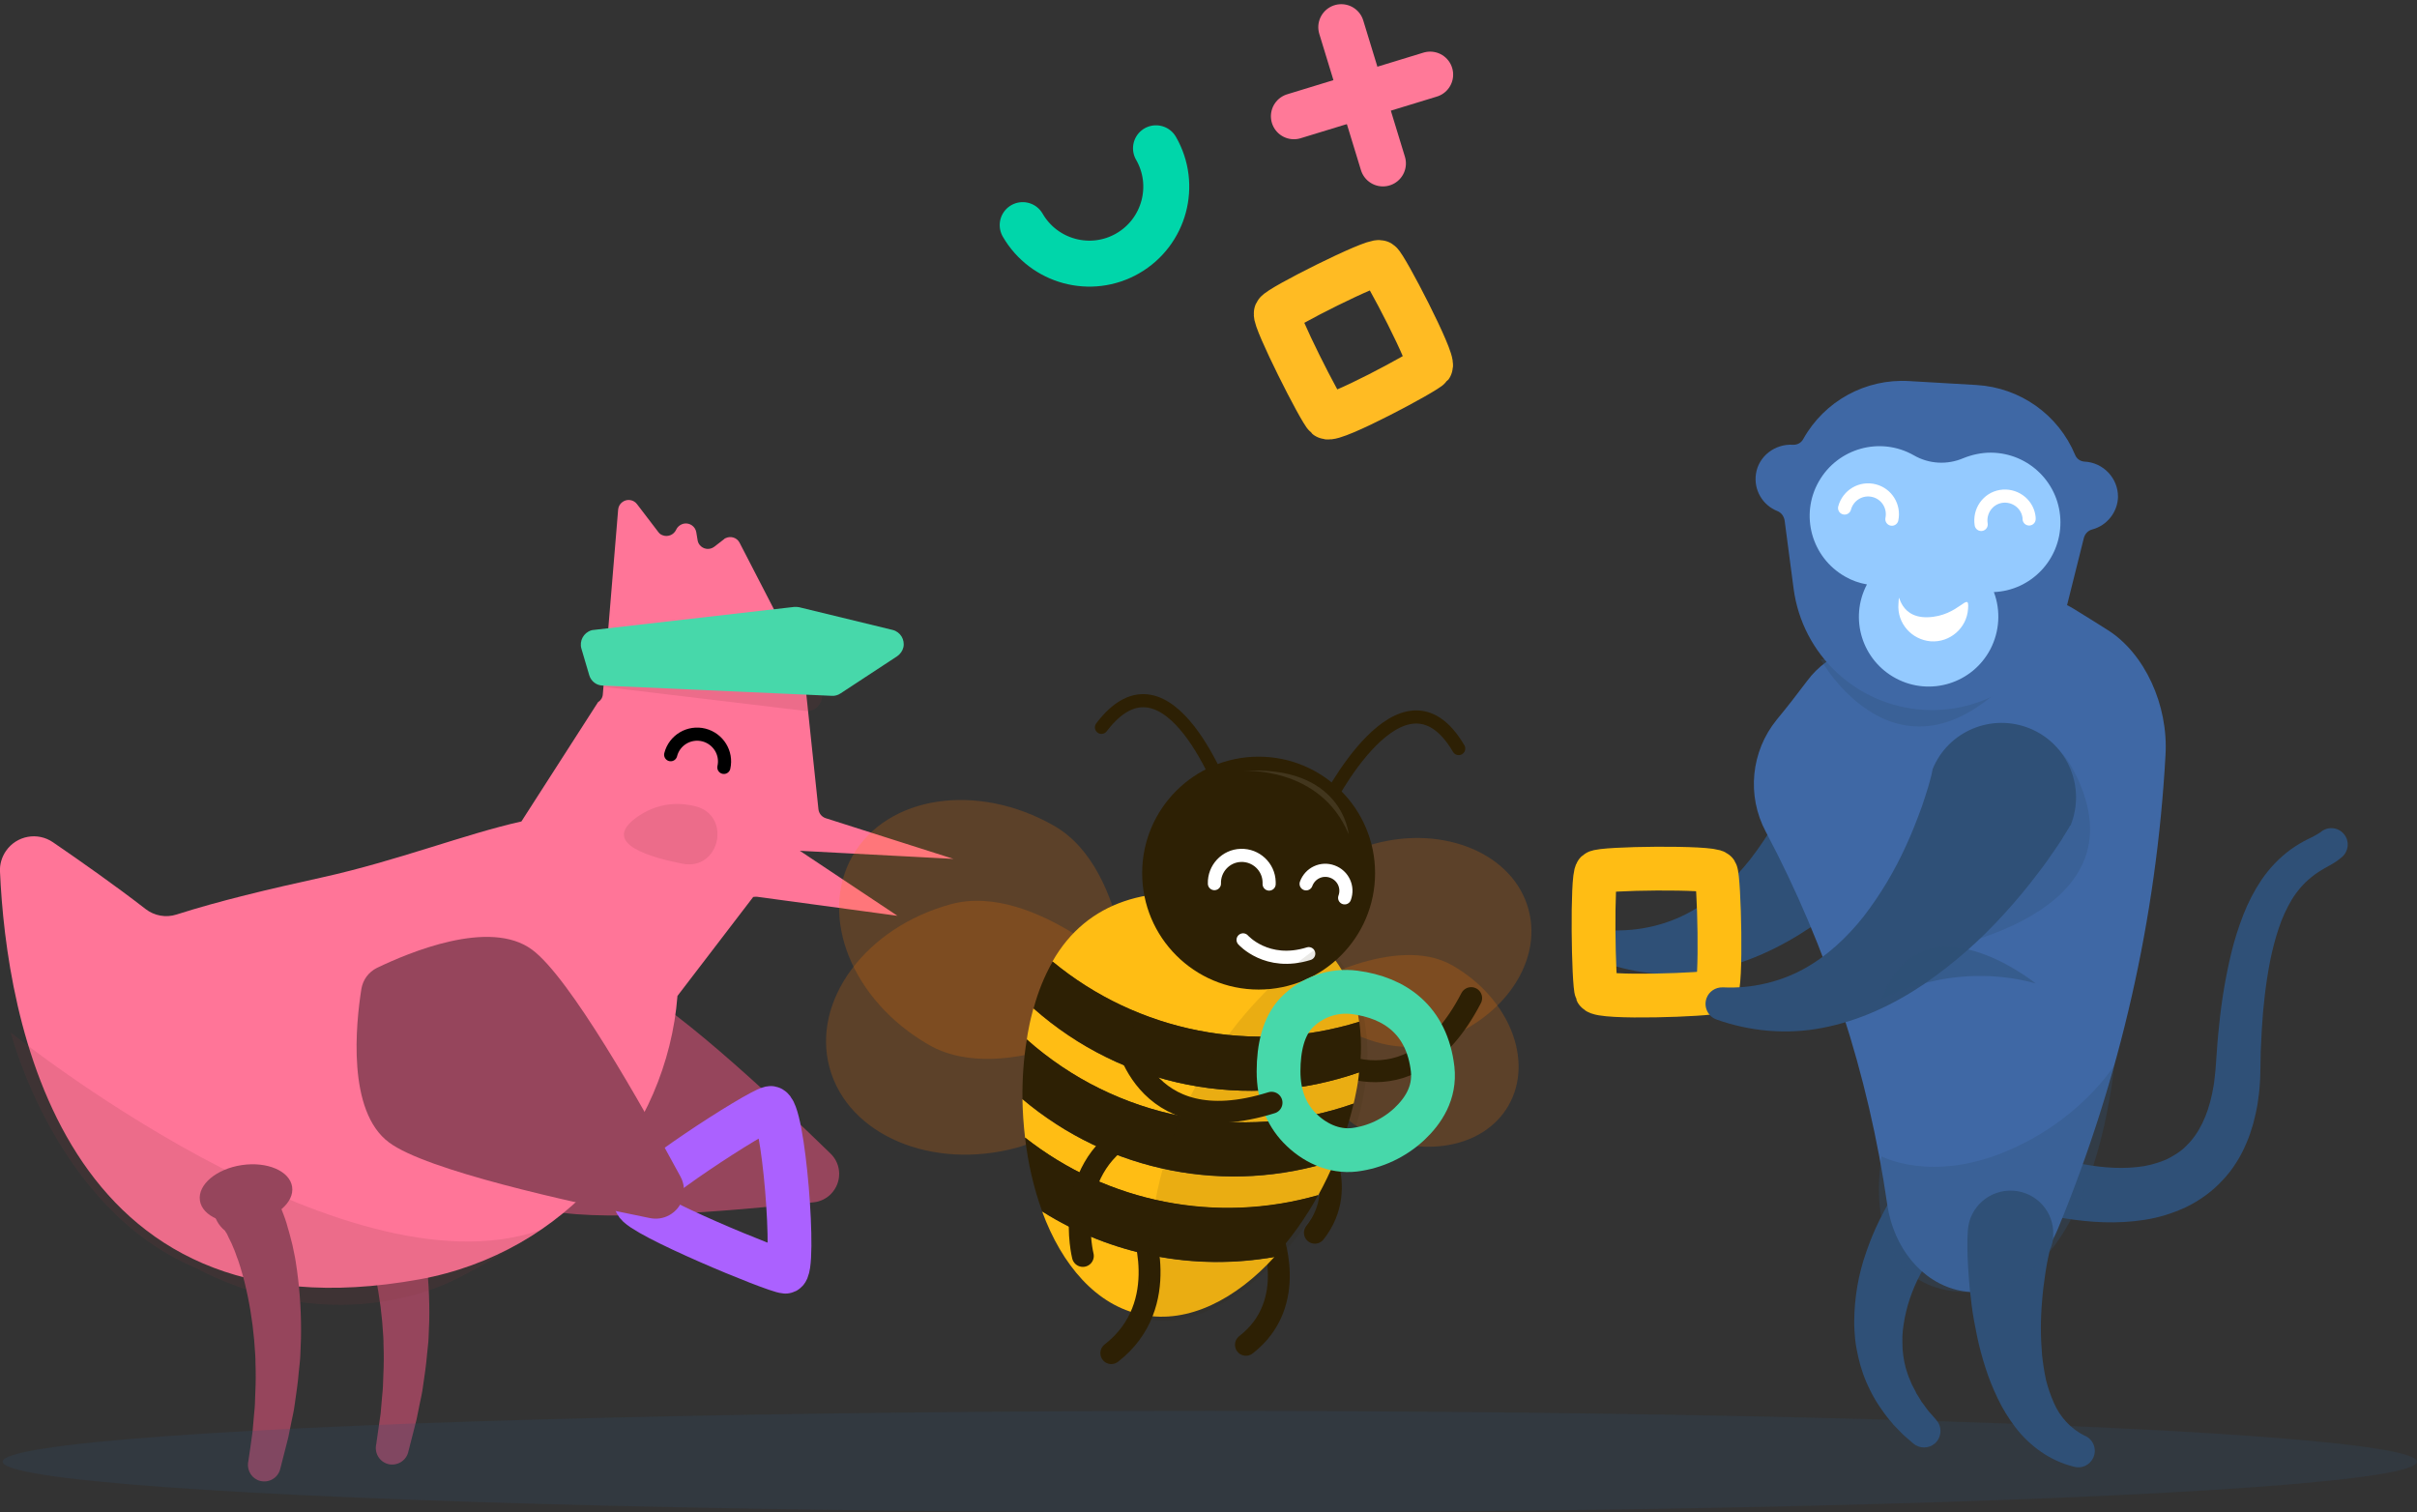 <?xml version="1.0" encoding="utf-8"?>
<!-- Generator: Adobe Illustrator 22.1.0, SVG Export Plug-In . SVG Version: 6.00 Build 0)  -->
<svg version="1.1" id="Layer_1" xmlns="http://www.w3.org/2000/svg" xmlns:xlink="http://www.w3.org/1999/xlink" x="0px" y="0px"
	 viewBox="0 0 1104.2 691" style="enable-background:new 0 0 1104.2 691;" xml:space="preserve">
<rect x="0" y="0" width="1104.2" height="691" fill="#333333" stroke="none"/>
<style type="text/css">
	.st0{fill:#96455C;}
	.st1{fill:none;stroke:#AB61FF;stroke-width:20;stroke-miterlimit:10;}
	.st2{fill:#FF7598;}
	.st3{fill:none;stroke:#000000;stroke-width:6;stroke-linecap:round;stroke-miterlimit:10;}
	.st4{opacity:0.15;fill:#833741;enable-background:new    ;}
	.st5{fill:#47D8AA;}
	.st6{fill:none;stroke:#2D2004;stroke-width:10;stroke-linecap:round;stroke-miterlimit:10;}
	.st7{opacity:0.2;}
	.st8{fill:#FF7700;}
	.st9{opacity:0.2;fill:#2F5077;enable-background:new    ;}
	.st10{fill:#FFBD14;}
	.st11{fill:#2D2004;}
	.st12{fill:none;stroke:#FFFFFF;stroke-width:6;stroke-linecap:round;stroke-miterlimit:10;}
	.st13{fill:none;stroke:#2D2004;stroke-width:6;stroke-linecap:round;stroke-miterlimit:10;}
	.st14{opacity:0.1;fill:#2D2004;enable-background:new    ;}
	.st15{opacity:0.1;fill:#FFFFFF;enable-background:new    ;}
	.st16{fill:#2F5077;}
	.st17{fill:#3F68A5;}
	.st18{fill:none;stroke:#FFBD14;stroke-width:20;stroke-miterlimit:10;}
	.st19{opacity:0.3;fill:#2F5077;enable-background:new    ;}
	.st20{fill:#94CAFF;}
	.st21{opacity:0.5;fill:#2F5077;enable-background:new    ;}
	.st22{fill:#FFFFFF;}
	.st23{fill:none;stroke:#47D8AA;stroke-width:20;stroke-miterlimit:10;}
	.st24{fill:none;stroke:#FFBB23;stroke-width:21;}
	.st25{fill:none;stroke:#00D6AA;stroke-width:21;stroke-linecap:round;stroke-linejoin:round;stroke-miterlimit:10;}
	.st26{fill:none;stroke:#FF7998;stroke-width:21;stroke-linecap:round;stroke-linejoin:round;stroke-miterlimit:10;}
</style>
<title>build</title>
<g id="Layer_2_1_">
	<g id="Layer_1-2">
		<path class="st0" d="M185.5,540.3l0.4,0.8c0.1,0.3,0.2,0.4,0.3,0.6l0.5,1.1c0.3,0.7,0.6,1.4,0.8,2.1c0.6,1.4,1,2.7,1.4,4
			s0.8,2.6,1.2,4c0.4,1.3,0.8,2.6,1.1,3.9s0.7,2.6,1,3.9l0.8,3.9c0.6,2.6,0.9,5.2,1.3,7.8c1.4,10.3,2,20.6,1.8,31l-0.3,7.7
			c0,1.3-0.2,2.5-0.3,3.8l-0.4,3.8c-0.4,5.1-1.2,10.1-1.9,15c-0.3,2.5-0.9,5-1.4,7.4l-1.5,7.4c-1.2,4.9-2.5,9.7-3.7,14.5
			c-0.8,4.1-4.7,6.7-8.8,6c-4.1-0.8-6.7-4.7-6-8.8l0.1-0.5c0.6-4.7,1.4-9.3,2-14l0.6-7c0.2-2.3,0.5-4.7,0.5-7
			c0.2-4.7,0.4-9.3,0.3-14l-0.1-3.5c0-1.1,0-2.3-0.1-3.5l-0.5-6.9c-0.8-9-2.3-18-4.5-26.8c-0.6-2.1-1.1-4.3-1.8-6.4l-1-3.1
			c-0.4-1-0.8-2-1.1-3s-0.8-2-1.2-3s-0.8-2-1.3-2.9s-0.9-1.9-1.3-2.7c-0.2-0.4-0.4-0.9-0.7-1.2l-0.3-0.5c0-0.1-0.1-0.2-0.1-0.2l0,0
			c-6.2-5-7.1-14.1-2-20.3s14.1-7.1,20.3-2c1.5,1.3,2.8,2.8,3.7,4.6L185.5,540.3z"/>
		<path class="st0" d="M283.6,448.3c20.1,6.9,68.6,52.2,95.8,78.7c5.2,5,5.3,13.2,0.3,18.4c-2.1,2.2-5,3.6-8,3.9
			c-37.7,4-103.8,9.7-123.9,2.8c-22.8-7.9-30.8-47.4-33.1-63.2c-0.6-4.2,0.8-8.4,3.9-11.3C230.2,466.5,260.8,440.4,283.6,448.3z"/>
		<path class="st1" d="M351.9,506.2c-6.1,1.3-62.9,37.9-61.3,43.4c1.5,5.5,63.2,31.1,68.2,31.4S358,504.9,351.9,506.2z"/>
		<path class="st2" d="M435.6,392.4l-58.4-18.6c-1.8-0.6-3.1-2.2-3.3-4.1l-6.8-64.4c-0.1-0.6-0.2-1.2-0.5-1.7L337.9,248
			c-1.2-2.4-4.1-3.3-6.5-2.1c-0.3,0.1-0.5,0.3-0.7,0.5l-4.4,3.4c-2.1,1.6-5.1,1.2-6.7-0.9c-0.5-0.6-0.8-1.4-0.9-2.1l-0.6-3.6
			c-0.4-2.6-2.9-4.4-5.5-4c-1.6,0.3-3,1.3-3.7,2.8c-1.1,2.4-3.9,3.5-6.3,2.5c-0.8-0.3-1.4-0.8-1.9-1.5l-9.7-12.7
			c-1.6-2.1-4.6-2.5-6.7-0.9c-1.1,0.8-1.8,2.1-1.9,3.4l-7,84.4c-0.1,1.5-0.9,2.8-2.2,3.6l-35,54.5c-25.6,5.7-56.5,17.9-90.8,25.5
			c-24.6,5.4-47.3,10.8-66.7,17c-4.9,1.6-10.2,0.6-14.2-2.5c-13.8-10.7-29.6-21.8-42.3-30.5c-7-4.8-16.6-3.1-21.5,4
			c-1.9,2.8-2.9,6.1-2.7,9.5c2.9,65.7,27.2,216,191.6,186.2c66.8-12.1,113.1-67.8,117.9-129.5l0,0l34.6-45.2
			c0.5-0.1,1.1-0.1,1.7-0.1l64.2,8.7l-44.6-29.7L435.6,392.4z"/>
		<path class="st3" d="M306.4,344.8c1.7-6.7,8.5-10.7,15.2-9c6.5,1.7,10.6,8.2,9.1,14.8"/>
		<path class="st4" d="M177.2,443.6c0,0-10.9,57.3,0.4,71.2c19.9,24.6,86.9,26.2,86.9,26.2L177.2,443.6"/>
		<path class="st4" d="M4.9,471.7c0,0,150.9,121.6,241.6,90.4c0,0-24.8,16.2-41.6,23.9s-62.3,21.3-115.9-6.9
			C25.2,552.1,4.9,471.7,4.9,471.7z"/>
		<path class="st4" d="M374.5,314.4L374.5,314.4c3,4.9-0.9,11.1-6.6,10.4l-95.2-11.4L374.5,314.4z"/>
		<path class="st5" d="M269.2,308.5l-3.6-12.2c-1-3.5,1-7.2,4.5-8.3c0.4-0.1,0.7-0.2,1.1-0.2l91.5-10.5c0.8-0.1,1.6,0,2.3,0.1
			l42.8,10.4c3.6,0.9,5.7,4.5,4.9,8c-0.4,1.6-1.4,3-2.8,4l-25.9,17c-1.2,0.8-2.6,1.2-4,1.1l-104.8-4.7
			C272.4,313.1,270,311.2,269.2,308.5z"/>
		<path class="st0" d="M243.1,433.9c17.1,12.6,49.8,70.4,67.8,103.7c3.4,6.3,1.1,14.2-5.2,17.6c-2.7,1.5-5.8,1.9-8.8,1.3
			c-37.2-7.5-102-21.8-119.1-34.5c-19.4-14.3-15.2-54.4-12.7-70.2c0.7-4.2,3.3-7.7,7.1-9.6C186.6,435.3,223.7,419.5,243.1,433.9z"/>
		<path class="st6" d="M580.8,563.7c0,0,13,31.7-11.6,50.7"/>
		<path class="st6" d="M599.9,517.6c0,0,17.7,24.2,0.8,45.6"/>
		<g class="st7">
			<path class="st8" d="M389.5,391c15.8-27.6,57-33.8,92.1-13.7s34.9,86.4,34.9,86.4s-57,33.8-92.1,13.7S373.7,418.7,389.5,391z"/>
			<path class="st8" d="M698.3,415.5c6.9,25.2-13.5,52.8-45.5,61.5s-70.4-30-70.4-30s13.5-52.8,45.5-61.5
				C659.9,376.8,691.5,390.2,698.3,415.5z"/>
		</g>
		<g class="st7">
			<path class="st8" d="M689.2,505c-11.7,20.5-42.2,25-68.2,10.2s-25.8-64-25.8-64s42.2-25,68.2-10.2S700.9,484.5,689.2,505z"/>
			<path class="st8" d="M379,487.9c-8.4-30.7,16.5-64.2,55.4-74.8s85.7,36.4,85.7,36.4s-16.5,64.2-55.4,74.8S387.4,518.6,379,487.9z
				"/>
		</g>
		<path class="st6" d="M601.2,480.6c0,0,41.8,31.5,70.9-24.6"/>
		
			<ellipse transform="matrix(0.989 -0.147 0.147 0.989 -78.759 22.343)" class="st0" cx="112.2" cy="545.5" rx="21.3" ry="13.2"/>
		<path class="st0" d="M126.8,548.4l0.4,0.8c0.1,0.3,0.2,0.4,0.3,0.6l0.5,1.1c0.3,0.7,0.6,1.4,0.8,2.1c0.6,1.4,1,2.7,1.5,4
			s0.8,2.6,1.2,4s0.8,2.6,1.1,3.9c0.3,1.3,0.7,2.6,1,3.9l0.8,3.9c0.6,2.6,0.9,5.2,1.3,7.8c1.4,10.3,2,20.6,1.8,31l-0.3,7.7
			c0,1.3-0.2,2.5-0.3,3.8l-0.4,3.8c-0.4,5.1-1.2,10.1-1.9,15.1c-0.3,2.5-0.9,5-1.4,7.4l-1.5,7.4c-1.2,4.9-2.5,9.7-3.7,14.5
			c-1,4-5.1,6.4-9.1,5.4c-3.7-0.9-6-4.5-5.6-8.2l0.1-0.5c0.7-4.7,1.4-9.3,2-14l0.6-7c0.2-2.3,0.5-4.7,0.5-7
			c0.2-4.7,0.4-9.3,0.3-13.9l-0.1-3.5c0-1.2,0-2.3-0.1-3.5l-0.5-6.9c-0.8-9-2.3-18-4.5-26.8c-0.6-2.1-1.1-4.3-1.8-6.4l-1-3.1
			c-0.4-1-0.8-2-1.1-3s-0.8-2-1.2-3s-0.8-2-1.3-2.9s-0.9-1.9-1.3-2.7c-0.2-0.4-0.4-0.9-0.7-1.2l-0.3-0.5c0-0.1-0.1-0.2-0.1-0.2l0,0
			c-6.2-5-7.2-14.1-2.2-20.3s14.1-7.2,20.3-2.2c0.1,0.1,0.2,0.2,0.3,0.3c1.5,1.2,2.8,2.8,3.7,4.6L126.8,548.4z"/>
		<ellipse class="st9" cx="552.7" cy="667.8" rx="551.5" ry="23.2"/>
		<path class="st10" d="M521.9,600.7c21,4.2,42.8-7.2,60.3-26.4c-36.7,6.5-74.5-0.9-106.1-20.8C485,577.8,500.9,596.6,521.9,600.7z"
			/>
		<path class="st10" d="M468.3,519.8c37.8,29.8,87.7,39.6,133.9,26.3c2.9-5.2,5.4-10.5,7.7-15.9c-49.2,16-103.2,5.4-142.8-28
			C467.2,508,467.6,513.9,468.3,519.8z"/>
		<path class="st10" d="M469.9,470.2c-0.3,1.5-0.6,3.1-0.8,4.7c40.7,36.2,97.9,47.5,149.3,29.3c0.4-1.5,0.7-3.1,1-4.6
			c0.7-3.3,1.2-6.5,1.5-9.7c-51.2,18-108.2,6.8-148.8-29.2C471.3,463.7,470.5,466.9,469.9,470.2z"/>
		<path class="st10" d="M559.3,410c-33.3-6.3-62.6,1.3-78.5,29.3c39,32.3,91.7,42.6,140.1,27.5C616.9,434.9,592.5,416.8,559.3,410z"
			/>
		<path class="st11" d="M476.1,553.4c31.5,19.9,69.4,27.3,106.1,20.8c7.7-8.6,14.5-18.1,20-28.2c-46.3,13.3-96.1,3.5-133.9-26.3
			C469.6,531.3,472.2,542.6,476.1,553.4z"/>
		<path class="st11" d="M467.1,502.1c39.6,33.4,93.6,44,142.8,28c3.6-8.4,6.4-17.1,8.5-25.9c-51.4,18.2-108.6,6.9-149.3-29.3
			C467.6,483.9,467,493,467.1,502.1z"/>
		<path class="st11" d="M480.9,439.3c-3.8,6.7-6.7,13.9-8.7,21.4c40.6,36,97.6,47.2,148.8,29.2c1-7.7,1-15.4,0-23.1
			C572.6,481.9,519.9,471.5,480.9,439.3z"/>
		<path class="st6" d="M521.2,559c0,0,15.1,37-13.5,59.2"/>
		<path class="st6" d="M494.7,573.8c0,0-9.8-38.8,21.8-56.7"/>
		<circle class="st11" cx="575" cy="398.9" r="53.2"/>
		<path class="st12" d="M554.8,403.7c-0.2-6.9,5.2-12.7,12.1-12.9c6.9-0.2,12.7,5.2,12.9,12.1c0,0.3,0,0.6,0,1"/>
		<path class="st12" d="M596.7,403.8c1.8-4.9,7.1-7.4,12-5.6s7.4,7.1,5.6,12"/>
		<path class="st13" d="M605.7,368.3c0,0,34.9-70.2,60.7-26.3"/>
		<path class="st13" d="M560.3,365.6c0,0-26.3-73.9-57.1-33.3"/>
		<path class="st12" d="M567.9,429.4c0,0,10.8,12.3,30,6.3"/>
		<path class="st14" d="M605.3,430.8c0,0-89.3,52.6-80.3,172C579.6,613.3,662.8,490.3,605.3,430.8z"/>
		<path class="st15" d="M567.5,352.2c0,0,35.6-2.5,48.6,28.9C616.2,381.1,613.4,349.2,567.5,352.2z"/>
		<path class="st16" d="M894.1,351c-0.3,0.6-0.4,0.8-0.6,1.1l-0.5,0.8l-0.9,1.5c-0.6,1-1.2,1.9-1.7,2.8c-1.2,1.8-2.3,3.6-3.5,5.3
			c-2.3,3.4-4.7,6.8-7.2,10c-4.9,6.5-10.1,12.8-15.6,18.8c-11,12.2-23.4,23.1-37,32.4c-7,4.7-14.3,8.8-22,12.2
			c-7.7,3.4-15.8,6-24.1,7.6c-8.2,1.6-16.6,2-24.9,1.3c-8-0.7-15.9-2.4-23.5-5.1c-3.9-1.4-6-5.7-4.6-9.7c1.1-3.1,4.1-5.1,7.4-5h0.3
			c6.5,0.3,13-0.3,19.3-1.8c6-1.4,11.8-3.6,17.2-6.6c10.7-5.9,19.7-14.3,27.4-24c7.7-10,14.2-20.9,19.4-32.4
			c2.7-5.8,5-11.8,7.2-17.8c1-3,2-6,2.9-9c0.4-1.5,0.8-3,1.2-4.4c0.2-0.7,0.4-1.4,0.5-2.1l0.2-1l0.1-0.4c0-0.1,0.1-0.3,0-0.2
			c7.1-17.4,27-25.7,44.4-18.6C892.9,313.7,901.3,333.6,894.1,351L894.1,351z"/>
		<path class="st16" d="M890.7,562.8c-0.3,0.2-0.5,0.5-0.8,0.8l-0.9,1.1c-0.6,0.7-1.2,1.5-1.9,2.3c-1.2,1.6-2.4,3.2-3.6,4.9
			c-2.3,3.4-4.4,6.9-6.3,10.5c-3.7,7-6.3,14.6-7.5,22.5c-0.1,0.9-0.3,1.9-0.4,2.9l-0.2,2.9c0,1.9,0,3.8,0.1,5.7
			c0.3,3.9,1,7.7,2.3,11.3c0.2,0.5,0.3,0.9,0.5,1.4l0.6,1.4c0.4,0.9,0.7,1.9,1.2,2.7l1.4,2.7l0.3,0.7l0.4,0.6l0.8,1.3l0.8,1.3
			l0.4,0.7l0.5,0.6l1.8,2.5c0.6,0.8,1.3,1.7,2,2.4l2.1,2.4l0.4,0.5c2.7,3.1,2.3,7.9-0.8,10.6c-2.8,2.4-7,2.4-9.8,0l-2.9-2.5
			c-1-0.9-2-1.7-2.8-2.6l-2.7-2.8l-0.7-0.7l-0.6-0.8l-1.3-1.5l-1.2-1.5l-0.6-0.8l-0.6-0.8l-2.3-3.3c-0.8-1.1-1.4-2.3-2.1-3.4l-1-1.8
			c-0.3-0.6-0.6-1.2-0.9-1.8c-2.5-4.9-4.3-10-5.5-15.4c-0.6-2.7-1.1-5.4-1.4-8.1l-0.3-4.1c-0.1-1.4-0.1-2.7-0.1-4.1
			c0.1-10.7,1.9-21.4,5.5-31.5c1.7-5,3.7-9.8,6-14.5c1.2-2.4,2.4-4.7,3.7-7c0.7-1.1,1.3-2.3,2.1-3.5l1.1-1.8c0.4-0.6,0.7-1.1,1.4-2
			l4.8-6.6c5.6-7.6,16.2-9.2,23.8-3.6c7.6,5.6,9.2,16.2,3.6,23.8C896.7,559.6,893.9,561.7,890.7,562.8z"/>
		<path class="st16" d="M919.5,521.8l0.7,0.3l0.8,0.4l1.7,0.7c1.1,0.5,2.3,0.9,3.5,1.4c2.3,0.9,4.7,1.7,7.1,2.5
			c4.8,1.6,9.6,2.9,14.5,4c9.7,2.1,19.5,3.1,28.5,2.1c4.3-0.4,8.5-1.5,12.5-3.1c1.9-0.8,3.7-1.8,5.4-2.9c1.7-1.1,3.3-2.3,4.7-3.8
			c5.8-5.6,9.6-13.9,11.6-23.3c0.2-1.2,0.5-2.3,0.7-3.6s0.4-2.4,0.5-3.6s0.3-2.4,0.4-3.7l0.3-3.9c0.2-2.8,0.4-5.6,0.6-8.4
			s0.5-5.6,0.8-8.4c1.1-11.3,3-22.6,5.7-33.7c1.4-5.7,3.2-11.3,5.3-16.7c2.2-5.7,5-11.1,8.4-16.2c1.8-2.6,3.8-5.1,6-7.4
			s4.7-4.5,7.3-6.4c2.5-1.8,5.2-3.4,8-4.8c2-0.9,4-2,5.8-3.2l0.2-0.2c3.3-2.5,8-1.9,10.5,1.4c2.4,3.1,2,7.5-1,10.2
			c-1.4,1.2-2.9,2.3-4.5,3.2l-3.7,2.1c-2.1,1.2-4.1,2.5-5.9,4c-3.5,2.8-6.5,6.3-8.9,10.2c-2.5,4.2-4.5,8.6-6,13.2
			c-1.6,4.8-2.9,9.8-3.9,14.8c-2,10.3-3.2,20.8-3.8,31.3c-0.2,2.6-0.2,5.3-0.4,8s-0.1,5.3-0.2,8l-0.1,4.3c0,1.5-0.1,3-0.2,4.5
			s-0.2,3-0.4,4.5s-0.4,3-0.6,4.5c-0.5,3.1-1.2,6.1-2,9.2c-0.9,3.1-1.9,6.2-3.2,9.1c-1.3,3.1-2.8,6-4.6,8.8
			c-1.8,2.9-3.9,5.6-6.3,8.1c-4.7,5.1-10.4,9.2-16.6,12.2c-6,2.8-12.4,4.8-18.9,5.8c-12.7,2-25,1.2-36.8-0.7
			c-5.8-1-11.6-2.3-17.4-3.9c-2.8-0.8-5.7-1.6-8.5-2.6c-1.4-0.5-2.8-0.9-4.2-1.5l-2.1-0.8l-1.1-0.4l-1.2-0.5
			c-7-2.9-10.4-10.9-7.5-17.9s10.9-10.4,17.9-7.6l0,0l0.6,0.2L919.5,521.8z"/>
		<path class="st17" d="M825.5,311.2c-4.5,6-9.1,11.9-13.8,17.6c-11.8,14.5-13.8,34.7-5,51.2c28.2,53.2,46.9,110.8,55.5,170.4
			c2.9,19.5,15.6,35.5,33,39.2l0,0c17.5,3.7,36.3-7.3,45-28.3c28.4-68.8,45-141.9,49.1-216.2c1.4-23.1-9.6-46.6-26.3-57.2
			c-5.2-3.3-10.5-6.6-15.7-9.8c-9.3-5.6-19.5-6.9-28.5-4.1l-73.2,22.7C837.5,299.3,830.5,304.4,825.5,311.2z"/>
		<path class="st18" d="M783.9,398.5c-1.5-2.5-52.3-1.9-54.5,0s-1.5,51.2,0,54.5s51.7,1.5,54.5,0S785.4,401,783.9,398.5z"/>
		<path class="st16" d="M936.5,571c-0.1,0.4-0.2,0.8-0.3,1.2l-0.3,1.4c-0.2,1-0.4,1.9-0.6,2.9c-0.4,2-0.7,4-1,6
			c-0.6,4-1.1,8.1-1.4,12.2c-0.7,8-0.7,16.1,0,24.2c0.4,3.9,1,7.7,1.8,11.5c0.9,3.6,2.1,7.1,3.6,10.5c2.8,6.5,7.7,11.8,14,15
			l0.5,0.2c3.7,1.8,5.3,6.3,3.4,10.1c-1.6,3.2-5.2,4.9-8.7,3.9c-5.3-1.3-10.4-3.6-14.9-6.7c-4.5-3.1-8.5-6.9-11.8-11.2
			c-3.2-4.2-6-8.7-8.2-13.4c-2.2-4.6-4.1-9.3-5.6-14.1c-1.5-4.7-2.8-9.5-3.8-14.3s-1.9-9.6-2.5-14.4c-0.6-4.8-1.1-9.6-1.4-14.5
			c-0.2-2.4-0.3-4.9-0.4-7.3c0-1.2-0.1-2.5-0.1-3.7v-1.9c0-0.7,0-1.2,0-2.1l0.2-4.3c0.7-10.8,10-18.9,20.8-18.2
			c10.6,0.7,18.7,9.7,18.2,20.3C938.1,566.5,937.5,568.8,936.5,571z"/>
		<path class="st19" d="M875.1,435.8c0,0,105.3-13.5,73.9-80.4S875.1,435.8,875.1,435.8z"/>
		<path class="st19" d="M831.7,301.2c0,0,41.1,74.1,100.8-7.9"/>
		<path class="st17" d="M967.6,227.1c0.1-8.6-6.7-15.8-15.3-16.2l0,0c-1.9-0.1-3.6-1.3-4.3-3.1c-7.7-18.4-25.1-30.7-45-31.9
			l-30.8-1.8c-19.9-1.2-38.7,9.1-48.4,26.5c-0.9,1.7-2.7,2.7-4.7,2.6l0,0c-8.2-0.5-15.7,5.2-16.9,13.3c-1.1,7.3,3,14.3,9.8,17
			c1.8,0.7,3,2.4,3.3,4.3l4.1,31.1c4,30.4,29,53.6,59.5,55.4l0,0c30.6,1.8,58.1-18.4,65.5-48.1l7.6-30.4c0.5-1.9,1.9-3.4,3.8-3.9
			C962.6,240.1,967.4,234,967.6,227.1z"/>
		<path class="st20" d="M941.3,238.7c0-17.6-14.2-31.8-31.8-31.9c-4.3,0-8.5,0.9-12.5,2.5c-7.4,3.2-15.8,2.7-22.7-1.3
			c-15.3-8.7-34.7-3.3-43.4,12s-3.3,34.7,12,43.4c3.1,1.8,6.5,3,10,3.6c-8.2,15.6-2.2,34.8,13.4,43s34.8,2.2,43-13.4
			c4.2-8.1,4.8-17.6,1.6-26.1C927.8,269.8,941.3,255.8,941.3,238.7z"/>
		<path class="st12" d="M842.7,232.1c1.6-5.9,7.6-9.5,13.6-7.9c5.7,1.5,9.2,7.2,8,13"/>
		<path class="st12" d="M905.1,239.6c-1-6,3-11.8,9-12.8s11.8,3,12.8,9c0.1,0.4,0.1,0.9,0.1,1.3"/>
		<path class="st16" d="M945.7,377.2c-0.3,0.6-0.4,0.8-0.6,1.1l-0.5,0.8l-0.9,1.5c-0.6,0.9-1.2,1.9-1.7,2.8
			c-1.2,1.8-2.3,3.5-3.5,5.2c-2.3,3.4-4.7,6.8-7.2,10c-4.9,6.5-10.1,12.8-15.6,18.8c-11,12.2-23.4,23.1-37,32.4
			c-7,4.7-14.3,8.8-22,12.2c-7.7,3.4-15.8,6-24.1,7.6c-8.2,1.6-16.6,2-24.9,1.3c-8-0.7-15.9-2.4-23.5-5.1c-3.9-1.4-6-5.7-4.6-9.7
			c1.1-3.1,4.1-5.1,7.4-5h0.3c6.5,0.3,13-0.3,19.3-1.8c6.1-1.4,11.9-3.6,17.4-6.6c10.7-5.9,19.7-14.3,27.4-24
			c7.7-10,14.2-20.9,19.4-32.4c2.7-5.8,5-11.8,7.2-17.8c1-3,2-6,2.9-9c0.4-1.5,0.9-3,1.2-4.4c0.2-0.7,0.4-1.4,0.5-2.1l0.2-1l0.1-0.4
			c0-0.1,0.1-0.4,0-0.2c7.1-17.4,27-25.7,44.4-18.6s25.7,27,18.6,44.4L945.7,377.2z"/>
		<path class="st21" d="M930,449.3c0,0-52.3-42.2-70.4,7.4C859.6,456.7,890.8,438.5,930,449.3z"/>
		<path class="st22" d="M867.3,275.9c0.6-8.8-1.2,6.5,13.3,6.1s19.2-12.6,18.5-3.8c-0.6,8.8-8.3,15.4-17,14.8
			C873.3,292.3,866.6,284.7,867.3,275.9L867.3,275.9z"/>
		<path class="st23" d="M618.9,453.4c-9.8-1.3-19.7,2.2-26.6,9.3c-5.9,6.2-8.2,15.9-8.2,26.8s3.5,19.4,9.4,25.6
			c6.7,7,15.8,11.3,25.3,10.2c9.4-1.2,18.1-5.3,25-11.7c6.4-6,11.9-14.3,10.7-25.2C651.9,466.1,637.3,455.8,618.9,453.4z"/>
		<path class="st6" d="M513.4,470.9c0,0,7.2,51.8,67.5,32.9"/>
	</g>
</g>
<g id="Group_54" transform="translate(-1323.489 -1509.652)">
	<path id="Path_72" class="st24" d="M1953.8,1629.9c-2.3-1.5-45.9,20.4-47,22.9s20.2,44.8,22.9,47c2.7,2.2,45.2-20.5,47-22.9
		C1978.5,1674.4,1956.1,1631.3,1953.8,1629.9z"/>
	<path id="Path_73" class="st25" d="M1851.6,1577.4c9.7,16.8,3.9,38.3-12.9,48s-38.3,3.9-48-12.9"/>
	<g id="Group_50" transform="translate(1389.063 1520.787) rotate(-17)">
		<line id="Line_1" class="st26" x1="522.9" y1="161.2" x2="522.9" y2="226.3"/>
		<line id="Line_2" class="st26" x1="490.3" y1="193.8" x2="555.4" y2="193.8"/>
	</g>
</g>
<path class="st19" d="M965.9,486.7c0,0-15.4,25.2-49.6,39.4c-34.2,14.3-56.7,2.2-56.7,2.2s-12.5,64,42.5,62
	C957,588.2,965.9,486.7,965.9,486.7z"/>
<path class="st4" d="M291.3,373.1c-15.5,10.8,0.2,17.5,20.5,21.5c17.1,3.4,22.7-22.2,5.7-26.3C309,366.3,300,367.1,291.3,373.1z"/>
</svg>
